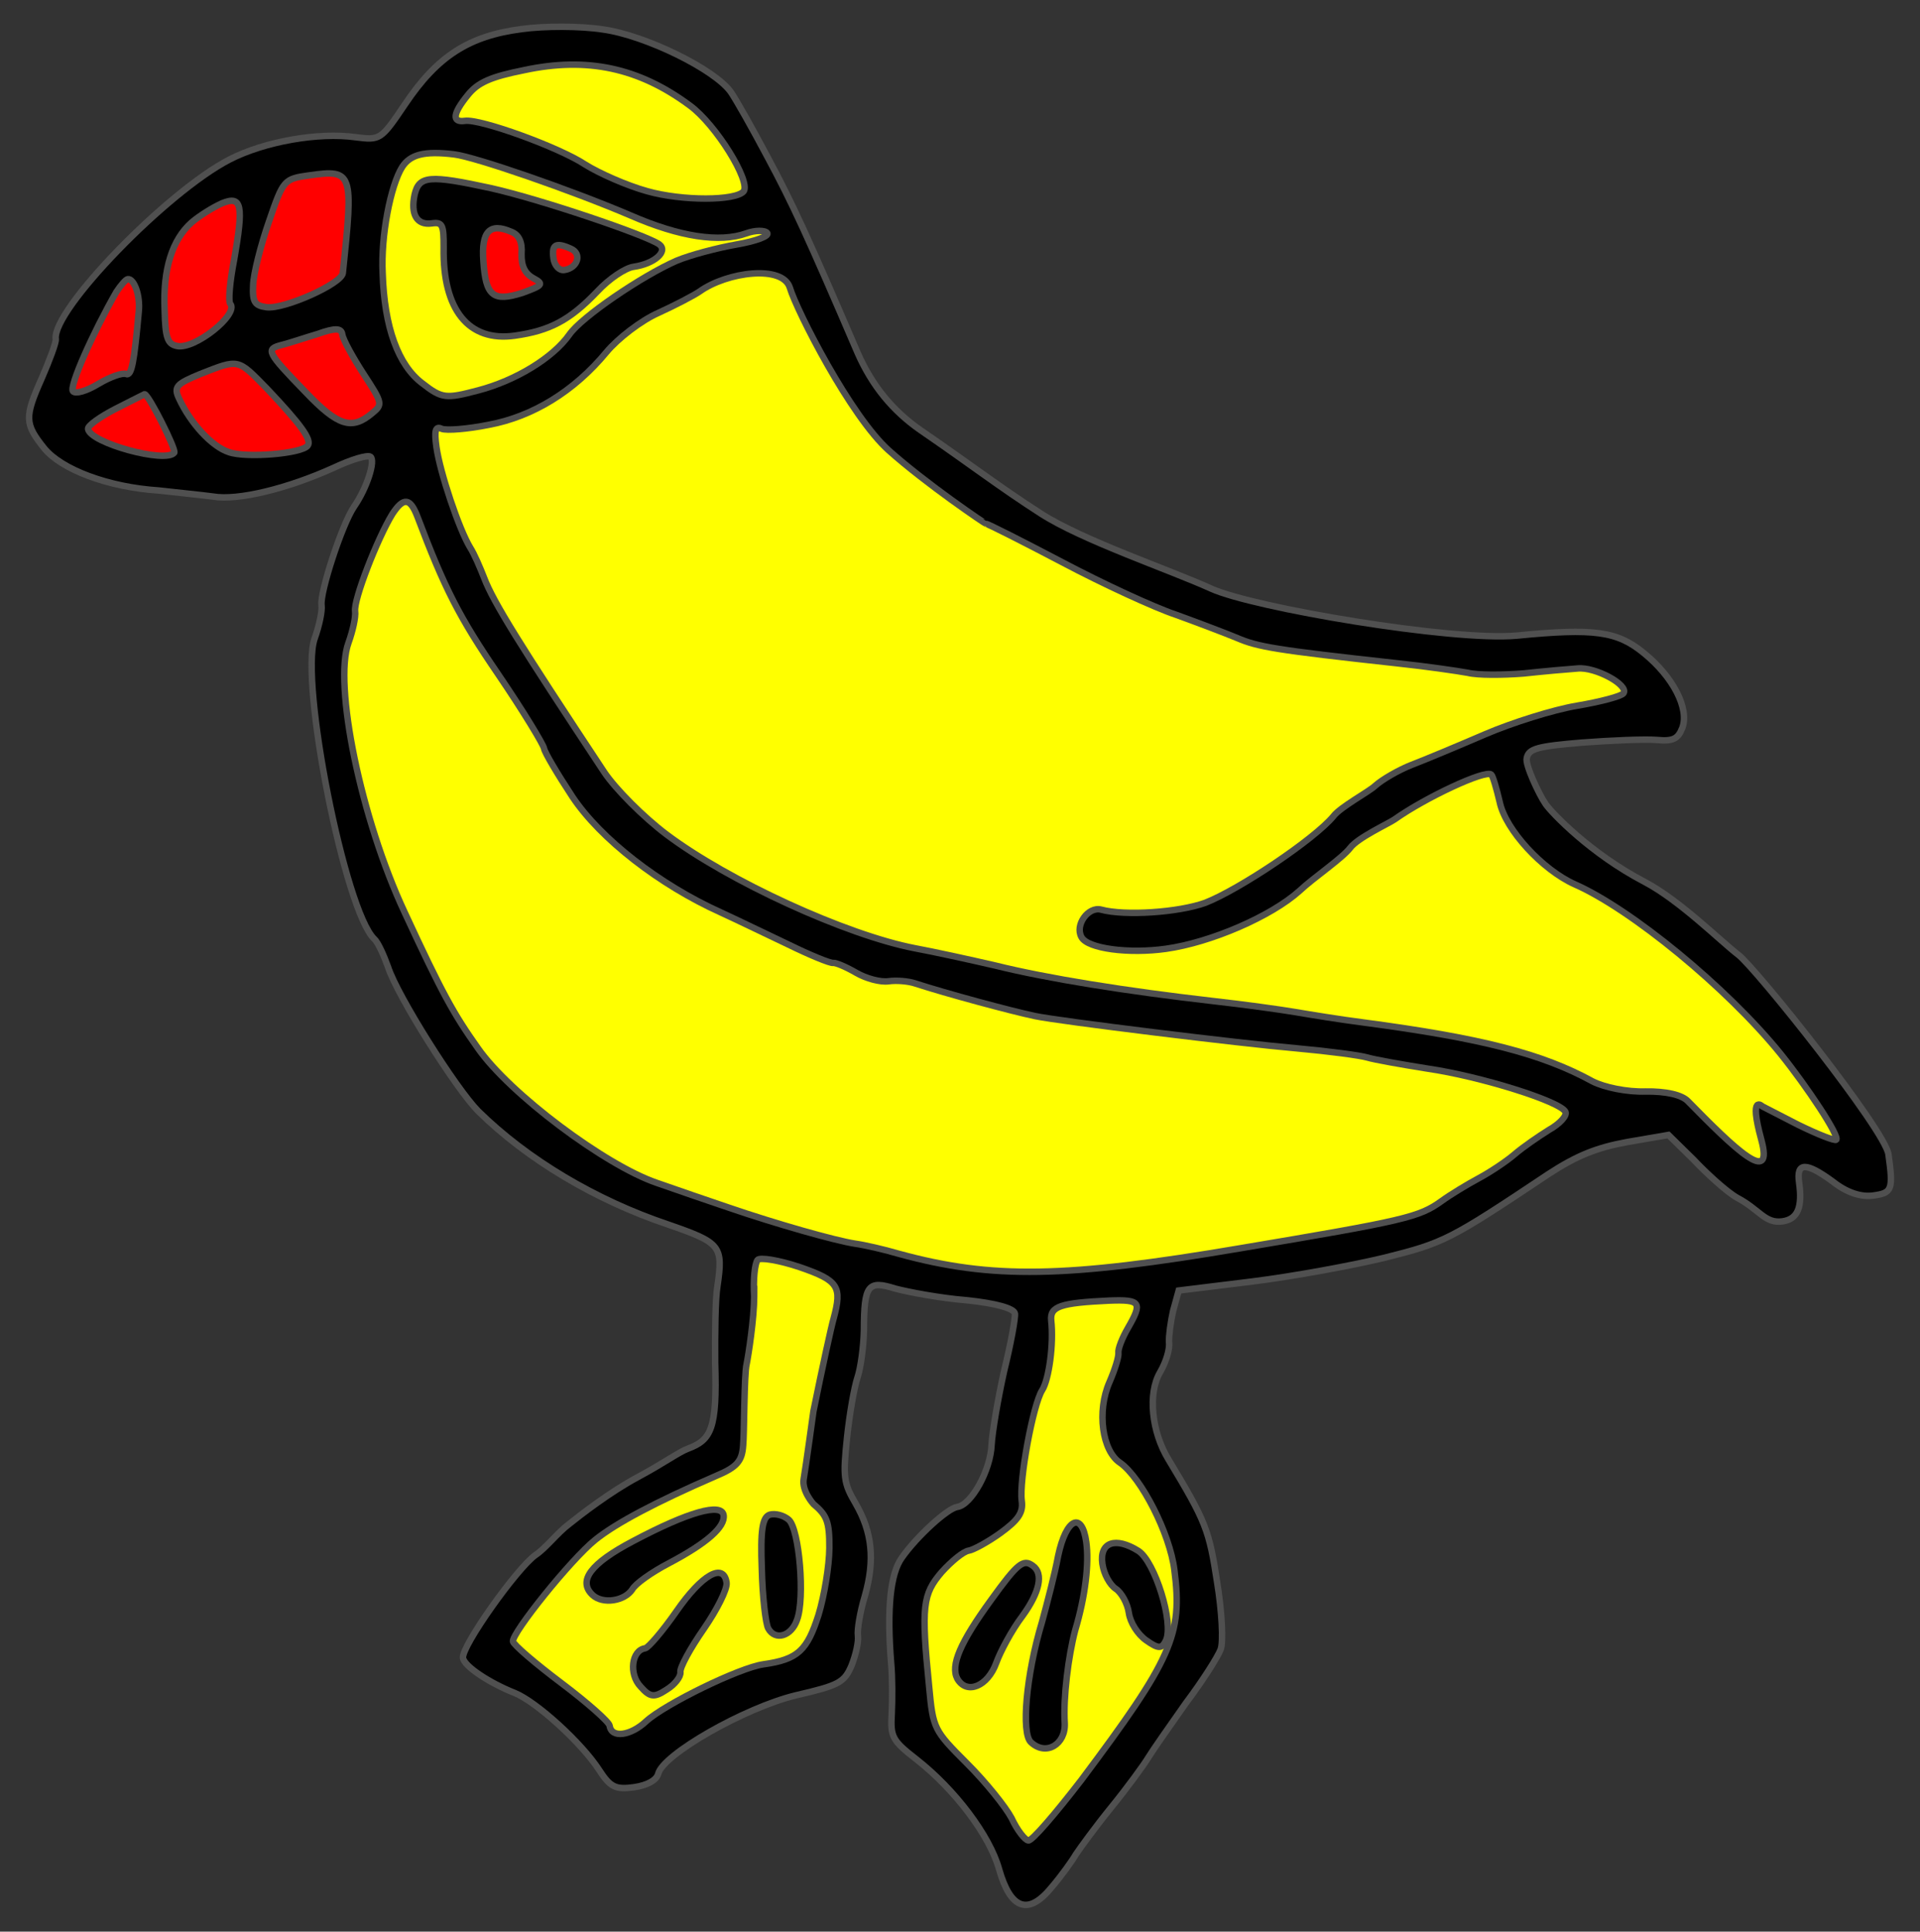 <?xml version="1.0" encoding="utf-8"?>
<svg xmlns="http://www.w3.org/2000/svg" xmlns:dc="http://purl.org/dc/elements/1.1/"
     xmlns:xl="http://www.w3.org/1999/xlink"
     xmlns:xlink="http://www.w3.org/1999/xlink"
     version="1.1"
     viewBox="33.75 61.151 297 298.849"
     width="297"
     height="298.849"
     preserveAspectRatio="xMidYMid meet"
     zoomAndPan="magnify"
     contentScriptType="application/ecmascript"
     contentStyleType="text/css">
   <rect x="33.75" y="61.151" width="297" height="298.849" fill="#333333" stroke="none"/>
   <defs/>
   <g stroke-opacity="1" stroke-dasharray="none" stroke="#505050" fill="#ffff00"
      fill-opacity="1">
      <title>Puffin</title>
      <g>
         <title>Layer 2</title>
         <g>
            <g>
               <g  id="outline-0">
                  <path 
                        d="M 126.99 65.703 L 126.99 65.703 C 123.584 65.172 117.93 65.159 114.466 65.646 C 106.335 66.688 101.423 69.801 96.416 77.267 C 92.658 82.842 92.559 82.856 88.757 82.381 C 82.992 81.576 74.62 83.056 69.256 85.828 C 59.562 90.825 41.751 109.175 42.377 113.629 C 42.447 114.124 41.423 116.892 40.201 119.688 C 37.515 125.718 37.555 126.722 40.614 130.532 C 43.293 133.789 50.439 136.519 58.283 137.032 C 61.053 137.349 64.841 137.725 66.692 137.97 C 70.521 138.643 78.23 136.752 85.347 133.531 C 88.093 132.237 90.611 131.479 91.062 131.819 C 91.852 132.415 90.528 136.638 88.514 139.546 C 86.67 142.228 83.211 152.807 83.49 154.787 C 83.615 155.678 83.129 157.967 82.404 159.987 C 80.112 166.668 87.114 202.122 91.656 206.43 C 92.234 206.954 93.12 208.949 93.781 210.774 C 95.212 215.216 104.297 229.585 107.71 233.041 C 115.327 240.551 125.9 246.837 137.13 250.608 C 145.195 253.411 145.66 253.851 144.727 260.139 C 144.398 262.103 144.343 267.461 144.375 271.998 C 144.705 282.247 143.745 283.927 140.184 285.267 C 138.684 285.832 136.547 287.454 132.351 289.705 C 128.154 291.957 123.566 295.5 121.759 296.956 C 119.963 298.309 118.13 300.719 116.559 301.748 C 113.628 303.875 105.119 315.872 105.37 317.653 C 105.55 318.94 109.446 321.522 113.401 323.085 C 116.719 324.436 123.773 330.813 126.491 335.074 C 128.168 337.665 129.029 338.048 131.801 337.659 C 133.879 337.367 135.28 336.564 135.551 335.618 C 136.237 332.594 148.947 325.357 156.853 323.439 C 163.501 321.899 164.35 321.477 165.487 318.793 C 166.155 317.084 166.584 315.106 166.458 314.216 C 166.333 313.325 166.763 310.64 167.518 308.111 C 169.143 302.432 168.643 298.162 166.109 293.774 C 164.25 290.604 164.125 289.713 164.775 283.565 C 165.165 279.877 165.895 275.737 166.394 274.253 C 166.892 272.77 167.337 269.478 167.386 266.947 C 167.402 259.88 168.011 259.188 172.235 260.512 C 174.227 261.04 179.101 261.97 183.186 262.304 C 187.793 262.767 190.632 263.579 190.744 264.371 C 190.841 265.064 190.097 269.105 189.07 273.287 C 188.141 277.455 187.253 282.627 187.135 284.662 C 186.985 288.62 184.004 293.985 181.827 294.291 C 180.342 294.499 175.597 298.8 173.243 302.159 C 171.47 304.629 170.921 310.056 171.594 318.44 C 171.801 320.631 171.793 324.165 171.689 326.299 C 171.483 329.861 171.765 330.427 175.504 333.334 C 181.515 338.04 186.857 345.163 188.287 350.311 C 190.082 356.62 192.836 357.545 196.451 353.101 C 197.925 351.379 199.613 349.023 200.18 348.034 C 200.847 347.032 203.3 343.659 205.71 340.696 C 208.12 337.733 210.658 334.247 211.396 333.033 C 212.134 331.819 214.743 328.122 217.182 324.65 C 219.734 321.263 222.132 317.494 222.573 316.322 C 223.014 315.15 222.756 310.442 222.017 305.903 C 220.791 297.899 220.299 296.555 214.511 286.972 C 211.892 282.697 211.255 276.73 213.213 273.427 C 214.107 271.888 214.734 269.882 214.581 268.793 C 214.541 267.79 214.843 265.627 215.214 263.96 L 216.083 260.81 L 227.494 259.408 C 233.744 258.631 242.993 256.927 247.971 255.723 C 257.136 253.425 257.985 253.003 273.304 242.775 C 277.65 239.944 280.706 238.707 285.429 237.841 L 291.835 236.739 L 295.7 240.536 C 297.716 242.675 300.897 245.598 302.528 246.493 C 305.936 248.307 306.788 250.485 309.461 250.109 C 311.836 249.775 312.589 247.953 312.047 244.093 C 311.602 240.926 313.114 240.915 317.277 243.964 C 319.436 245.679 321.654 246.377 323.535 246.112 C 326.405 245.709 326.647 245.271 325.868 239.728 C 325.339 235.967 305.398 210.979 302.654 208.874 C 299.909 206.769 293.599 200.452 288.149 197.584 C 279.762 193.211 273.769 186.887 272.857 185.575 C 271.763 184 269.645 179.396 269.916 178.45 C 270.216 176.994 271.475 176.616 278.459 176.038 C 283.054 175.695 288.172 175.48 290.009 175.626 C 292.567 175.872 293.317 175.464 293.986 173.755 C 295.081 170.775 292.576 165.878 288.018 162.178 C 283.912 158.819 280.408 158.302 268.361 159.49 C 258.394 160.386 227.635 155.183 221.11 152.221 C 214.586 149.258 201.254 144.781 194.765 140.61 C 188.277 136.438 184.115 133.176 176.183 127.73 C 171.822 124.709 168.65 120.814 166.428 115.777 C 158.624 97.594 156.303 92.571 152.474 85.438 C 150.138 81.022 147.59 76.535 146.829 75.431 C 144.419 71.934 133.575 66.594 126.99 65.703 Z"
                        fill="black"/>
               </g>
            </g>
            <g>
               <path d="M 106.123 75.849 C 103.798 78.699 103.597 80.14 105.675 79.848 C 108.051 79.514 120.283 83.952 124.291 86.619 C 126.394 87.938 130.701 89.857 133.852 90.726 C 139.319 92.279 147.588 92.227 148.793 90.746 C 149.885 89.179 144.519 80.445 140.469 77.482 C 132.581 71.626 124.569 69.925 114.867 71.995 C 109.663 73.03 107.668 73.916 106.123 75.849 Z"/>
            </g>
            <g>
               <path d="M 95.976 86.965 C 94.16 89.844 92.644 97.729 92.942 103.44 C 93.206 111.781 95.341 117.638 99.067 120.445 C 102.129 122.841 102.737 122.857 107.701 121.553 C 113.543 120.026 119.304 116.491 121.828 112.906 C 123.672 110.225 132.974 103.87 138.393 101.494 C 140.586 100.58 144.773 99.487 147.729 98.97 C 150.783 98.44 152.792 97.653 152.426 97.2 C 152.059 96.747 150.547 96.758 149.203 97.249 C 145.072 98.738 138.882 97.791 131.355 94.509 C 122.119 90.558 107.161 85.393 103.982 85.032 C 99.36 84.47 97.225 85.073 95.976 86.965 Z"/>
            </g>
            <g>
               <g  id="feature-0">
                  <path 
                        d="M 75.361 95.414 C 74.066 99.128 72.968 103.522 72.908 105.246 C 72.774 107.89 73.155 108.442 75.006 108.686 C 77.776 109.004 86.606 105.037 86.779 103.398 C 88.426 87.824 88.356 87.329 81.625 88.275 C 77.666 88.831 77.581 88.944 75.361 95.414 Z"
                        fill="#ff0000"/>
               </g>
            </g>
            <g>
               <g  id="feature-1">
                  <path 
                        d="M 63.374 95.584 C 60.413 98.221 58.933 102.769 59.215 109.089 C 59.319 113.414 59.656 114.376 61.111 114.677 C 63.824 115.305 70.72 109.793 69.381 108.165 C 69.028 107.81 69.304 104.744 69.948 101.423 C 71.466 92.832 71.158 91.361 68.102 92.598 C 66.772 93.189 64.634 94.499 63.374 95.584 Z"
                        fill="#ff0000"/>
               </g>
            </g>
            <g>
               <g  id="feature-2">
                  <path 
                        d="M 51.758 106.301 C 48.111 112.668 44.431 120.957 45.037 121.68 C 45.403 122.133 47.058 121.698 49.012 120.515 C 50.781 119.459 52.705 118.785 53.242 119.013 C 54.103 119.396 54.504 117.22 55.214 109.348 C 55.474 106.889 54.491 104.201 53.501 104.34 C 53.204 104.382 52.425 105.299 51.758 106.301 Z"
                        fill="#ff0000"/>
               </g>
            </g>
            <g>
               <path d="M 141.987 106.237 C 141.067 106.871 138.151 108.391 135.59 109.559 C 132.93 110.74 129.376 113.46 127.561 115.633 C 122.558 121.686 116.145 125.615 109.357 126.872 C 106.119 127.529 102.824 127.79 102.076 127.492 C 101.101 127.023 100.902 127.758 101.264 130.331 C 101.82 134.291 104.769 143.062 106.473 145.85 C 107.121 146.869 108.021 148.964 108.653 150.591 C 110.086 154.326 114.002 160.639 127.202 180.587 C 128.991 183.262 133.335 187.598 136.835 190.235 C 146.431 197.466 164.661 205.805 175.244 207.851 C 178.042 208.366 183.665 209.594 187.734 210.536 C 195.787 212.534 207.869 214.47 221.308 216.013 C 226.127 216.547 231.893 217.351 234.168 217.738 C 236.443 218.125 241.092 218.885 244.484 219.316 C 262.996 221.762 272.32 224.186 280.085 228.444 C 281.935 229.395 285.467 230.11 288.28 230.018 C 291.503 229.969 293.905 230.539 294.85 231.517 C 302.156 238.969 308.183 244.754 306.201 237.478 C 304.218 230.202 306.369 232.321 306.369 232.321 L 311.918 235.174 C 314.954 236.666 317.623 237.704 317.793 237.478 C 318.318 236.899 313.317 229.325 309.158 224.156 C 300.855 213.917 286.026 201.769 277.313 197.947 C 272.356 195.716 266.646 189.554 265.736 185.241 C 265.232 183.091 264.657 181.153 264.432 180.983 C 263.514 180.203 254.232 184.536 249.46 187.932 C 248.54 188.566 243.799 190.746 242.608 192.327 C 241.417 193.907 236.901 196.965 234.762 198.981 C 230.371 202.929 221.046 206.965 214.117 207.939 C 208.376 208.746 202.003 207.925 201.046 206.142 C 199.976 204.274 202.089 201.352 204.081 201.88 C 207.754 202.878 216.053 202.317 220.184 200.828 C 225.447 198.776 237.07 190.986 240.004 187.444 C 241.11 185.976 245.526 183.64 246.503 182.695 C 247.58 181.736 250.099 180.272 252.108 179.485 C 254.217 178.684 259.268 176.561 263.456 174.761 C 267.644 172.961 274.024 170.954 277.673 170.34 C 281.321 169.727 284.532 168.872 284.872 168.42 C 285.808 167.178 280.556 164.283 277.771 164.573 C 276.371 164.669 272.582 165 269.4 165.346 C 266.205 165.593 262.374 165.627 260.806 165.242 C 259.252 164.955 254.306 164.237 249.798 163.761 C 230.832 161.682 228.345 161.224 225.125 159.86 C 223.304 159.106 219.038 157.485 215.634 156.248 C 212.244 155.109 204.365 151.472 198.039 148.122 C 191.827 144.857 186.504 142.173 186.306 142.201 C 186.207 142.215 177.142 136.108 171.242 130.844 C 165.342 125.58 157.03 109.312 155.94 105.689 C 154.85 102.067 146.206 103.222 141.987 106.237 Z"/>
            </g>
            <g>
               <g  id="feature-3">
                  <path 
                        d="M 77.339 114.516 C 74.807 115.174 74.962 115.556 80.984 121.775 C 86.075 127.116 88.18 127.729 91.338 125.064 C 92.967 123.725 92.939 123.527 89.981 118.997 C 88.304 116.406 86.812 113.689 86.701 112.897 C 86.562 111.907 85.643 111.834 82.856 112.832 C 80.918 113.407 78.414 114.264 77.339 114.516 Z"
                        fill="#ff0000"/>
               </g>
            </g>
            <g>
               <g  id="feature-4">
                  <path 
                        d="M 64.748 119.01 C 61.027 120.543 60.588 121.008 61.446 122.805 C 63.19 126.598 66.532 130.267 69.173 131.107 C 71.829 132.046 80.411 131.344 81.347 130.102 C 82.027 129.199 80.28 126.82 75.062 121.296 C 70.465 116.592 70.775 116.649 64.748 119.01 Z"
                        fill="#ff0000"/>
               </g>
            </g>
            <g>
               <g  id="feature-5">
                  <path 
                        d="M 51.674 124.381 C 49.226 125.633 47.301 127.014 47.37 127.509 C 47.676 129.687 59.43 132.88 60.706 131.186 C 61.046 130.735 56.698 122.06 56.104 122.143 C 56.104 122.143 54.123 123.128 51.674 124.381 Z"
                        fill="#ff0000"/>
               </g>
            </g>
            <g>
               <path d="M 94.441 140.677 C 92.142 144.432 88.431 153.937 88.682 155.719 C 88.807 156.61 88.307 158.8 87.653 160.608 C 85.32 166.992 89.556 187.795 96.336 202.286 C 102.132 214.795 103.892 217.979 107.668 223.303 C 112.6 230.382 127.375 241.428 135.327 244.146 C 138.618 245.298 143.604 247.02 146.57 248.016 C 153.887 250.52 162.928 253.085 166.023 253.559 C 167.464 253.76 170.488 254.446 172.804 255.129 C 187.186 259.063 198.565 258.877 225.674 254.26 C 251.114 249.978 253.264 249.474 256.747 246.966 C 258.121 245.965 260.725 244.388 262.509 243.431 C 264.292 242.473 266.784 240.811 268.044 239.726 C 269.305 238.64 271.697 236.991 273.368 235.949 C 275.052 235.006 276.186 233.736 275.904 233.17 C 275.173 231.557 262.714 227.656 254.574 226.478 C 250.547 225.833 246.407 225.102 245.249 224.76 C 244.09 224.419 239.257 223.786 234.452 223.351 C 225.562 222.581 197.624 219.139 193.88 218.353 C 190.135 217.567 180.063 214.845 175.302 213.293 C 174.243 212.937 172.406 212.792 171.218 212.959 C 169.931 213.139 167.727 212.541 166.189 211.647 C 164.65 210.753 163.04 210.07 162.644 210.126 C 162.149 210.196 159.042 208.916 155.681 207.269 C 152.222 205.635 147.562 203.363 145.19 202.283 C 135.813 198.05 126.641 190.961 122.288 184.406 C 119.978 180.895 117.992 177.541 117.909 176.947 C 117.825 176.353 114.671 171.144 110.853 165.523 C 104.752 156.589 102.515 152.16 98.341 141.139 C 97.217 138.167 96.186 138.01 94.441 140.677 Z"/>
            </g>
            <g>
               <path d="M 150.412 261.708 C 150.402 265.121 149.541 270.748 149.241 272.203 C 148.856 273.771 148.88 283.12 148.706 284.76 C 148.545 287.205 147.766 288.122 144.525 289.486 C 135.201 293.522 129.002 296.815 125.829 299.381 C 122.02 302.44 112.919 313.813 113.1 315.099 C 113.169 315.594 116.499 318.457 120.563 321.52 C 124.627 324.582 127.971 327.544 128.054 328.138 C 128.332 330.118 131.302 329.701 133.71 327.444 C 136.571 324.822 148.091 319.165 151.852 318.636 C 157.197 317.885 158.614 316.475 160.365 310.98 C 161.262 308.028 162.022 303.379 162.043 300.651 C 162.066 296.509 161.63 295.561 159.57 293.831 C 159.57 293.831 157.746 291.807 158.07 289.961 C 158.394 288.115 159.574 279.498 159.574 279.498 C 160.947 272.744 162.361 266.287 162.703 265.129 C 164.029 260.198 163.494 259.264 157.448 257.187 C 154.27 256.119 151.274 255.632 150.934 256.083 C 150.509 256.648 150.249 259.107 150.412 261.708 C 150.412 261.708 150.423 258.296 150.412 261.708 Z"/>
            </g>
            <g>
               <path d="M 196.359 265.445 C 196.761 269.023 196.028 274.576 194.95 276.242 C 193.545 278.458 191.37 290.271 191.801 293.339 C 192.065 295.22 191.215 296.349 188.468 298.35 C 186.542 299.731 184.292 300.955 183.599 301.053 C 182.807 301.164 180.994 302.63 179.421 304.365 C 176.473 307.808 176.229 309.659 177.486 322.2 C 178.08 328.577 178.221 328.86 183.27 333.904 C 186.203 336.822 189.262 340.632 190.219 342.415 C 191.091 344.311 192.318 345.855 192.827 345.884 C 193.349 346.013 196.992 341.766 201.004 336.559 C 215.027 317.833 216.718 314.062 215.412 304.051 C 214.718 298.395 210.271 289.734 207.024 287.465 C 204.244 285.635 203.381 279.498 205.371 274.979 C 206.209 273.045 206.836 271.039 206.752 270.445 C 206.669 269.851 207.337 268.142 208.231 266.603 C 210.502 262.65 210.234 262.183 205.314 262.37 C 197.793 262.72 196.152 263.254 196.359 265.445 Z"/>
            </g>
            <g>
               <g  id="outline-1">
                  <path 
                        d="M 109.765 90.276 C 117.48 92.018 133.483 97.44 135.713 98.943 C 137.181 100.049 134.929 101.981 131.761 102.426 C 130.475 102.607 127.983 104.269 126.141 106.244 C 121.918 110.673 118.819 112.32 113.375 113.085 C 106.248 114.086 102.216 109.101 102.38 99.489 C 102.388 95.956 102.219 95.475 100.536 95.711 C 98.26 96.031 97.218 94.361 97.889 91.238 C 98.588 88.314 100.186 88.19 109.765 90.276 Z"
                        fill="black"/>
               </g>
            </g>
            <g>
               <g  id="feature-6">
                  <path 
                        d="M 108.524 101.553 C 108.879 106.954 110.022 107.903 114.563 106.458 C 117.732 105.306 117.902 105.08 116.264 104.2 C 114.951 103.476 114.389 102.344 114.421 100.421 C 114.567 98.584 114.004 97.452 112.832 97.011 C 109.499 95.562 108.181 96.958 108.524 101.553 Z"
                        fill="#ff0000"/>
               </g>
            </g>
            <g>
               <g  id="feature-7">
                  <path 
                        d="M 119.367 101.14 C 119.52 102.228 120.239 103.036 121.031 102.924 C 123.11 102.632 123.807 100.415 122.085 99.647 C 119.712 98.568 119.061 98.962 119.367 101.14 Z"
                        fill="#ff0000"/>
               </g>
            </g>
            <g>
               <g  id="outline-2">
                  <path 
                        d="M 145.685 295.581 C 145.935 297.363 143.159 299.873 137.144 303.039 C 134.512 304.419 132.034 306.18 131.551 307.055 C 130.388 308.834 127.037 309.406 125.414 307.918 C 123.087 305.722 125.129 303.012 131.71 299.564 C 140.258 295.032 145.407 293.601 145.685 295.581 Z"
                        fill="black"/>
               </g>
            </g>
            <g>
               <g  id="outline-3">
                  <path 
                        d="M 155.776 296.282 C 157.398 297.77 158.293 308.445 157.042 311.75 C 156.188 314.292 153.67 315.05 152.586 313.083 C 152.178 312.333 151.692 308.161 151.589 303.836 C 151.362 297.912 151.678 295.849 152.838 295.484 C 153.715 295.26 154.972 295.588 155.776 296.282 Z"
                        fill="black"/>
               </g>
            </g>
            <g>
               <g  id="outline-4">
                  <path 
                        d="M 146.142 306.014 C 146.281 307.004 144.62 310.266 142.606 313.173 C 140.507 316.193 138.903 319.144 139 319.837 C 139.097 320.53 138.162 321.772 136.859 322.56 C 134.92 323.842 134.298 323.728 132.86 322.113 C 130.97 320.158 131.459 316.456 133.538 316.163 C 134.033 316.094 136.286 313.456 138.385 310.435 C 142.328 304.733 145.697 302.847 146.142 306.014 Z"
                        fill="black"/>
               </g>
            </g>
            <g>
               <g  id="outline-5">
                  <path 
                        d="M 201.78 299.709 C 202.24 302.975 201.648 308.105 200.067 313.374 C 199.012 317.358 198.206 323.831 198.452 327.733 C 198.614 331.041 195.542 332.886 193.215 330.689 C 191.705 329.286 192.461 320.298 194.939 312.076 C 195.737 309.138 196.921 304.631 197.436 301.834 C 198.651 296.111 201.099 294.859 201.78 299.709 Z"
                        fill="black"/>
               </g>
            </g>
            <g>
               <g  id="outline-6">
                  <path 
                        d="M 209.849 301.098 C 212.404 302.758 215.351 312.236 214.115 314.933 C 213.49 316.232 212.995 316.301 211.09 314.954 C 209.749 314.032 208.58 312.178 208.371 310.693 C 208.162 309.209 207.219 307.524 206.33 306.943 C 205.441 306.361 204.497 304.677 204.275 303.093 C 203.802 299.728 206.306 298.871 209.849 301.098 Z"
                        fill="black"/>
               </g>
            </g>
            <g>
               <g  id="outline-7">
                  <path 
                        d="M 193.517 303.394 C 195.196 304.571 194.596 307.481 191.888 311.193 C 190.271 313.338 188.511 316.613 187.857 318.421 C 186.548 322.037 183.308 323.401 181.843 320.881 C 180.745 318.815 182.266 315.271 187.087 308.638 C 191.143 303.021 192.049 302.288 193.517 303.394 Z"
                        fill="black"/>
               </g>
            </g>
         </g>
      </g>
   </g>
</svg>
